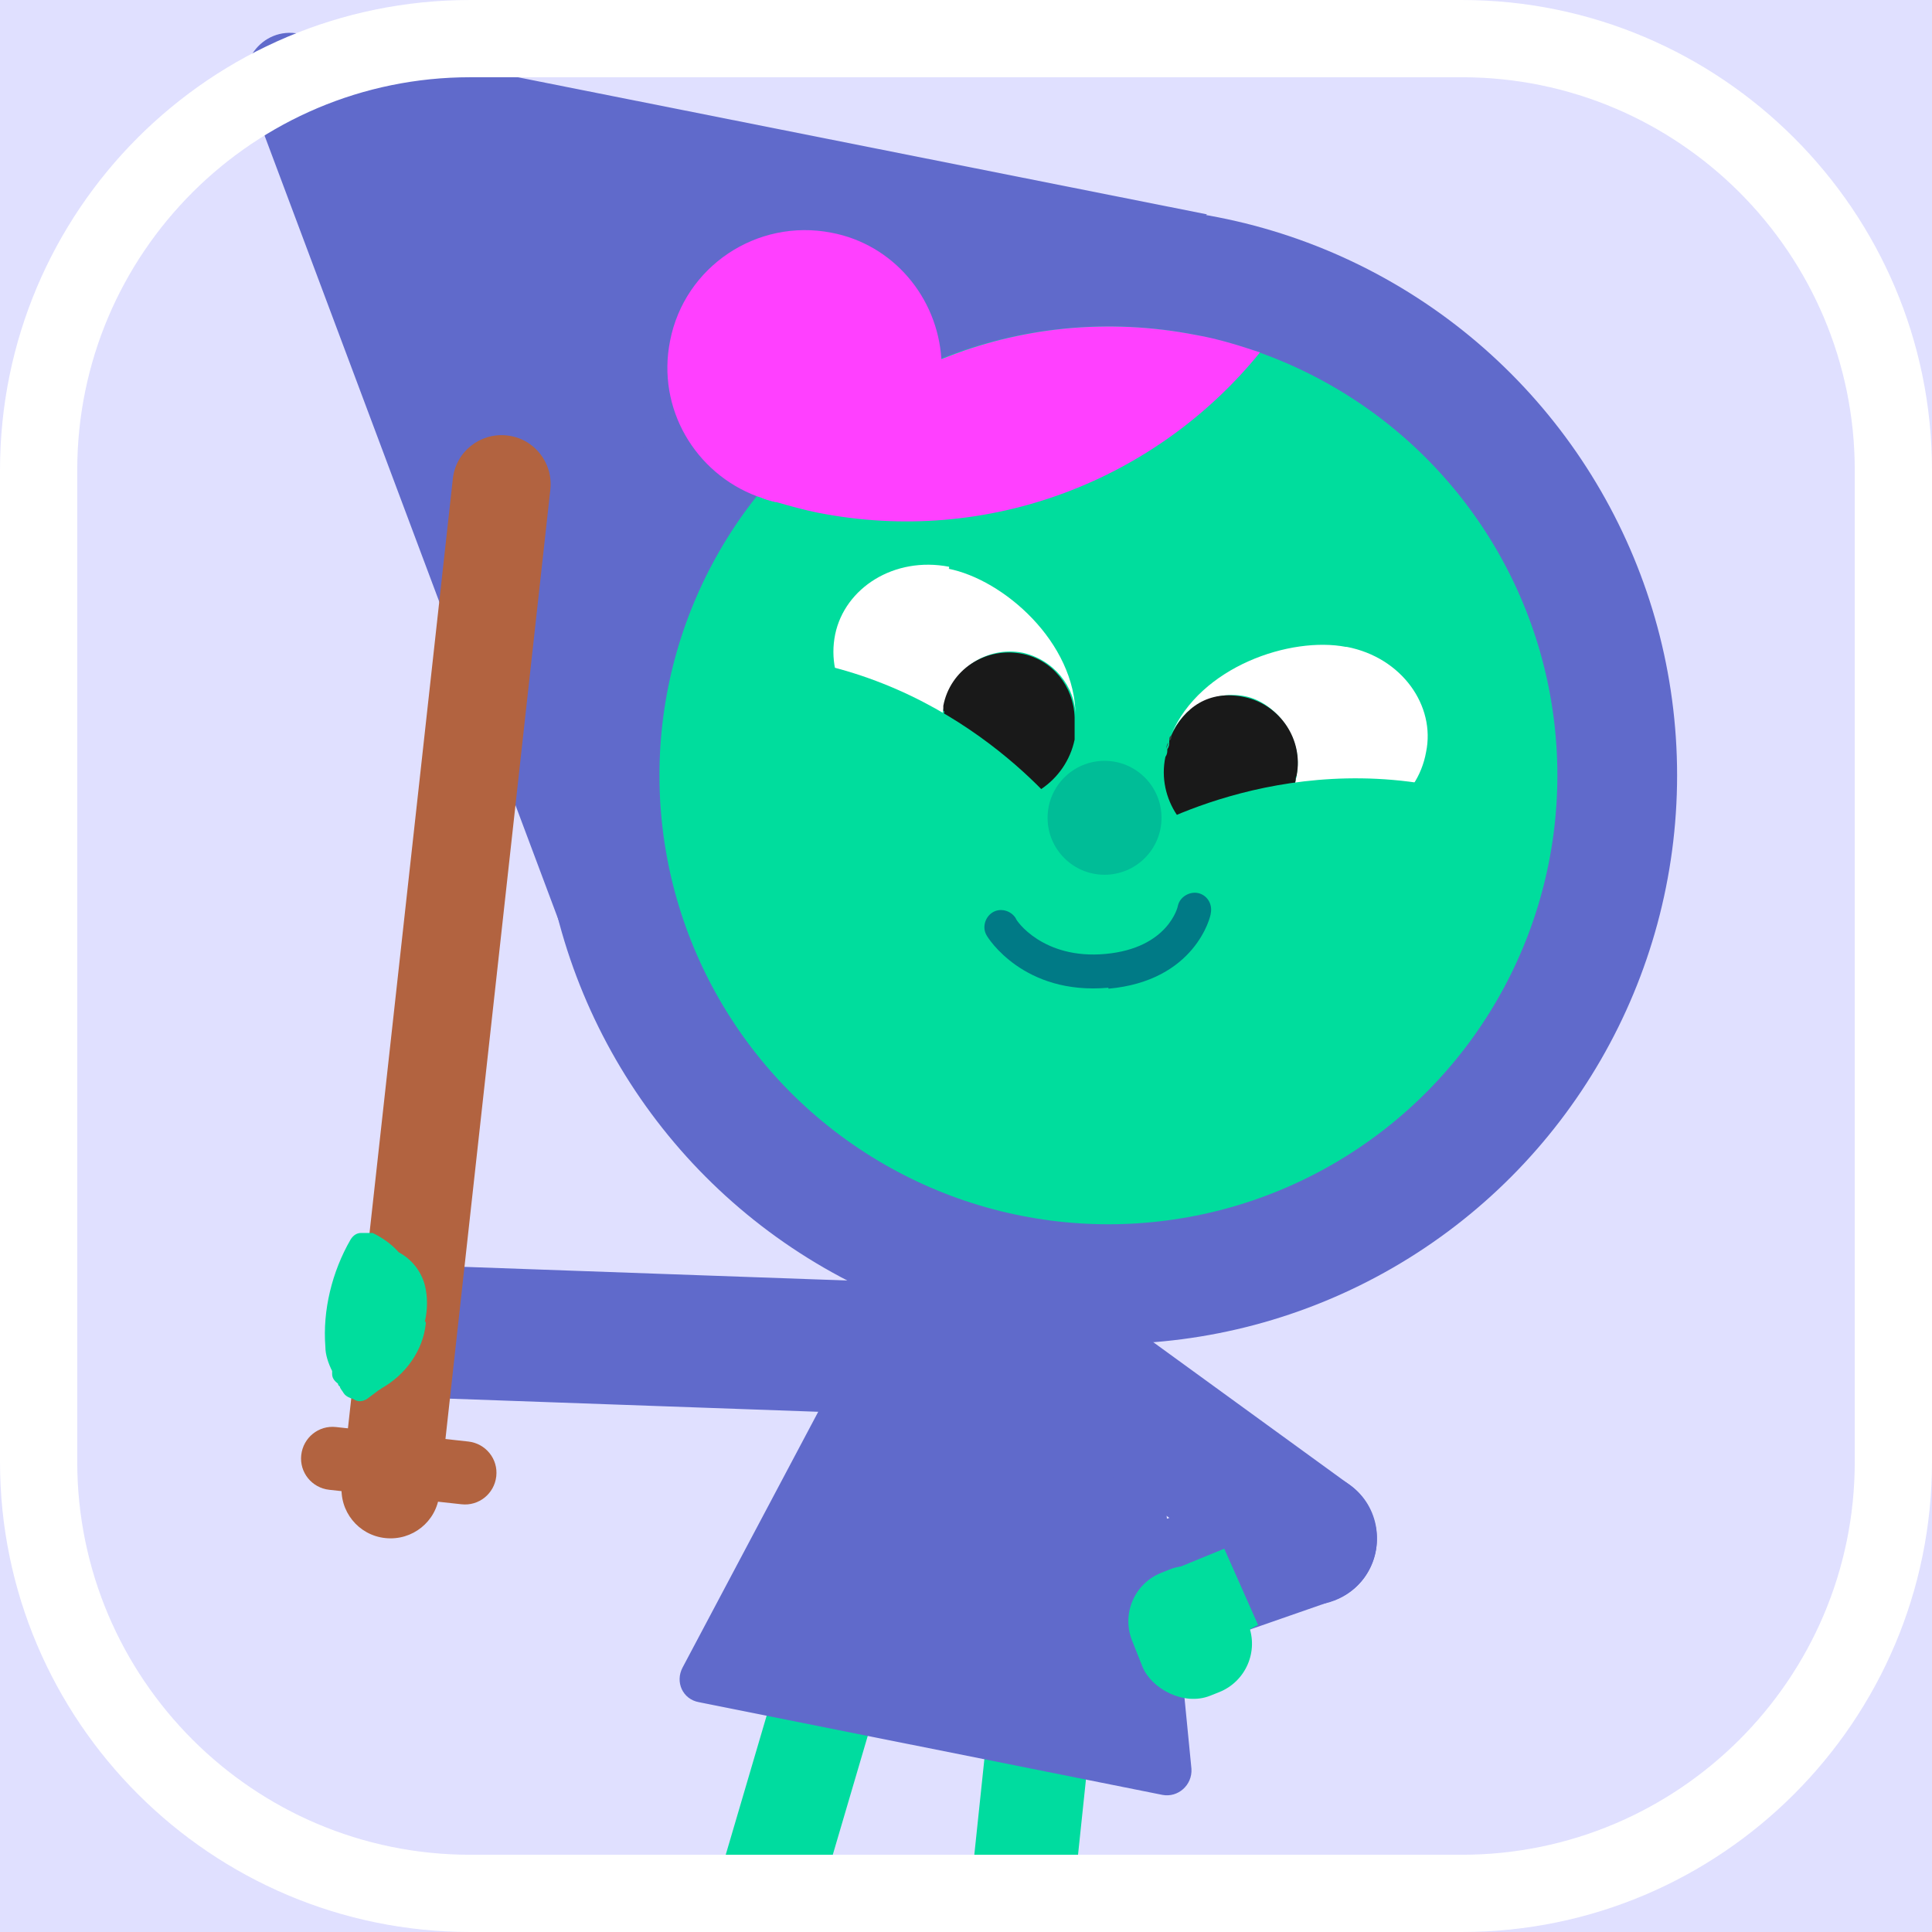 <svg xmlns="http://www.w3.org/2000/svg" version="1.1" xmlns:xlink="http://www.w3.org/1999/xlink" width="200.1" height="200.1"><svg id="SvgjsSvg1012" xmlns="http://www.w3.org/2000/svg" xmlns:xlink="http://www.w3.org/1999/xlink" version="1.1" viewBox="0 0 200.1 200.1">
  <!-- Generator: Adobe Illustrator 29.6.0, SVG Export Plug-In . SVG Version: 2.1.1 Build 207)  -->
  <defs>
    <style>
      .st0 {
        fill: none;
      }

      .st1 {
        fill: #606acb;
      }

      .st2 {
        fill: #b26340;
      }

      .st3 {
        fill: #00dd9d;
      }

      .st4 {
        fill: #e0e0ff;
      }

      .st5 {
        fill: url(#linear-gradient);
      }

      .st6 {
        fill: #007a86;
      }

      .st7 {
        clip-path: url(#clippath-1);
      }

      .st8 {
        fill: #fff;
      }

      .st9 {
        fill: #006069;
      }

      .st10 {
        fill: #383d41;
      }

      .st11 {
        fill: #00bd97;
      }

      .st12 {
        fill: #191919;
      }

      .st13 {
        clip-path: url(#clippath);
      }

      .st14 {
        fill: #ff40ff;
      }

      .st15 {
        fill: #fffaf9;
      }

      .st16 {
        fill: #00dc9f;
      }
    </style>
    <clipPath id="SvgjsClipPath1011">
      <rect class="st0" x="4" y="4" width="192.1" height="192.1" rx="44.6" ry="44.6"></rect>
    </clipPath>
    <clipPath id="SvgjsClipPath1010">
      <rect class="st0" x="4" y="4" width="192.1" height="192.1" rx="44.6" ry="44.6"></rect>
    </clipPath>
    <linearGradient id="SvgjsLinearGradient1009" x1="35.6" y1="1445.7" x2="35.6" y2="1385.8" gradientTransform="translate(278.5 -1215.8) rotate(11.2)" gradientUnits="userSpaceOnUse">
      <stop offset="0" stop-color="#ffd900"></stop>
      <stop offset=".2" stop-color="#ffd600"></stop>
      <stop offset=".4" stop-color="#fc0"></stop>
      <stop offset=".5" stop-color="#ffbc00"></stop>
      <stop offset=".7" stop-color="#ffa600"></stop>
      <stop offset=".8" stop-color="#ff8900"></stop>
      <stop offset=".9" stop-color="#ff6700"></stop>
      <stop offset="1" stop-color="#ff4800"></stop>
    </linearGradient>
  </defs>
  <g>
    <rect class="st8" x="4" y="4" width="192.1" height="192.1" rx="44.6" ry="44.6"></rect>
    <g class="st13">
      <g>
        <path class="st8" d="M199.7-15.1h-25.6c-32.4,0-58.6,26.3-58.6,58.6h0c0,20.9,10.9,39.2,27.3,49.6-.5,5.5-2.4,12.9-7.8,19.3-1,1.1-.2,2.9,1.3,2.9,6.9,0,21.8-1.2,32.9-13.4,1.6,0,3.2.2,4.9.2h25.6c32.4,0,58.6-26.3,58.6-58.6h0c0-32.4-26.3-58.6-58.6-58.6h0Z"></path>
        <polygon class="st8" points="127.4 203.7 118.2 207 106.4 164.8 115.6 161.5 127.4 203.7"></polygon>
        <path class="st8" d="M131.1,203.1l-.2-.8c-.7-2.3-3.1-3.5-5.3-2.9l-7.1,2.2c-2.3.7-3.5,3.1-2.9,5.3l.2.8,15.3-4.6Z"></path>
        <polygon class="st8" points="90.7 210.5 100.5 210.2 96.4 166.6 86.6 166.9 90.7 210.5"></polygon>
        <path class="st8" d="M73.6,27.1L-12.8,43h0c-3.6.6-4.8,5.1-2,7.5l59.3,65.4,28.7-87.9h0l.3-.9h0Z"></path>
        <circle class="st8" cx="84.6" cy="80" r="54"></circle>
        <circle class="st8" cx="84.6" cy="80" r="42.6"></circle>
        <path class="st8" d="M105.5,129.8l-6.2-3.1c-1.1-4-5.2,3-5.6,2.9l-8.2,3.8c-1.6,0-3,1.2-3.1,2.8l-4.1,37.3c-.2,1.5,1.2,2.8,2.7,2.5l22-4.1,22-4.1c1.5-.3,2.3-1.9,1.6-3.3l-17.2-33.4c-.7-1.4-2.4-2.1-3.9-1.5,0,0,0,.2,0,.2Z"></path>
        <path class="st8" d="M43.3,159.7c-2.9.5-5.9-1-7-3.9-1.3-3.2.3-6.9,3.6-8.1l46.1-16.5c3.2-1.3,6.9.3,8.1,3.6,1.3,3.2-.3,6.9-3.6,8.1l-46.1,16.5c-.4.1-.8.3-1.2.3h0Z"></path>
        <path class="st8" d="M130.3,146.4c-.9.2-1.8.1-2.7,0l-24.5-6.3c-3.4-.9-5.4-4.3-4.5-7.6.9-3.4,4.3-5.4,7.6-4.5l24.5,6.3c3.4.9,5.4,4.3,4.5,7.6-.6,2.4-2.6,4.2-4.9,4.6h0Z"></path>
        <path class="st8" d="M115.3,159.4c-2.1.4-4.4-.3-5.9-2.1-2.3-2.6-2-6.6.6-8.9l14.9-13c2.6-2.3,6.6-2,8.9.6s2,6.6-.6,8.9l-14.9,13c-.9.8-1.9,1.2-3,1.4h0Z"></path>
        <path class="st8" d="M117.6,148.5h0c2.2-2,5.6-1.9,7.6.2l1.2,1.3c2,2.2,1.9,5.6-.2,7.6h0c-2.2,2-5.6,1.9-7.6-.2l-1.2-1.3c-2-2.2-1.9-5.6.2-7.6Z"></path>
        <polygon class="st8" points="117.6 148.4 121.9 144.2 127.6 149.7 126.3 151.2 117.6 148.4"></polygon>
        <path class="st8" d="M47.5,172.6c-2.5.7-5.1-.8-5.8-3.3l-25.4-92.5c-.7-2.5.8-5.1,3.3-5.8,2.5-.7,5.1.8,5.8,3.3l25.4,92.5c.7,2.5-.8,5.1-3.3,5.8Z"></path>
        <path class="st8" d="M55.9,180.2l-7-2.2-4.9,5.5c-2.8,2.3-7.2,15.7-3.2,30.4s10.4,14.8,11.7,14.4,1.4-1.6,1.4-1.6c4.3,5.6,8.8,4.6,9.5,4.5.7-.1,5.1-1.7,5.9-8.7,0,0,.8,1,2,.6s6.8-3.7,2.7-18.4c-4-14.7-14.7-24-18.3-24.5h.2Z"></path>
        <path class="st8" d="M56.3,180.8l-12.2,3.3c-1.6.4-3.2-.5-3.7-2.1-.4-1.6.5-3.2,2.1-3.7l12.2-3.3c1.6-.4,3.2.5,3.7,2.1.4,1.6-.5,3.2-2.1,3.7Z"></path>
        <path class="st8" d="M43.4,152.2c-.2-1.2-.7-2.3-1.3-3.2-.9-1.1-2.1-1.8-3.4-2h-.2c-.9-.4-1.9-.6-3-.7h-.4c-.3,0-.5,0-.7.2-.3.2-.6.5-.7,1-.5,3.5,0,7.2,1.5,10.3.3.7.8,1.4,1.5,1.9,0,0,0,.2.2.2,0,.3.4.5.8.6,0,0,.2.1.2.2.2.2.4.3.6.5.3.2.7.3,1,.2.4,0,.9,0,1.2-.5.3-.4.5-.8.7-1.2h0s0-.2.2-.3c1.7-2,2.4-4.7,1.7-7.3h.1Z"></path>
        <path class="st8" d="M92,98.7c-7.2,3.7-12.4-.2-12.6-.4-.7-.5-.8-1.6-.3-2.3.5-.7,1.5-.8,2.2-.3.2,0,3.8,2.8,9.2,0s4.7-6.7,4.7-6.8c0-.9.5-1.7,1.3-1.8.9,0,1.7.5,1.8,1.3,0,.3,1,6.5-6.4,10.2h.1Z"></path>
        <g>
          <g>
            <path class="st8" d="M88.8,75.7v-.6.7h0Z"></path>
            <path class="st8" d="M88.7,75v-.2.2Z"></path>
            <path class="st8" d="M101,60.4c-5.2,1-12.2,6.8-12.3,13.9,0-2.9,2.2-5.4,5.1-5.9s6.7,1.6,7.3,5v.5h0l.7,3.7v2c.6-.8,1-1.7,1.3-2.7h1.8c4.5-.8,7.6-5.2,6.7-9.8-.8-4.5-5.5-7.5-10.7-6.5h0v-.2Z"></path>
            <path class="st8" d="M88.7,75.1h0Z"></path>
            <path class="st8" d="M88.7,74.8v-.5.5Z"></path>
            <path class="st8" d="M101.3,73.9h0v-.5c-.6-3.4-3.9-5.7-7.3-5s-5,3.1-5.1,5.9v.7h0v.6c0,.2,0,0,0,0v.7c.7,4,4.6,6.6,8.6,5.9s3.5-1.4,4.5-2.8v-2l-.7-3.7v.2Z"></path>
          </g>
          <path class="st8" d="M89.1,84.4s9.6-12.9,26.9-15.2l.6,5-11.3,5.9-6.2,7.4s-10-3.1-10-3.1Z"></path>
        </g>
        <g>
          <g>
            <path class="st8" d="M80,77.3v-.6c0,.2,0,.4.2.7h-.2Z"></path>
            <path class="st8" d="M79.9,76.6v-.2.2Z"></path>
            <path class="st8" d="M63.2,67.4c5.2-1,13.8,2,16.5,8.6-1.1-2.6-4-4.3-6.9-3.7-3.4.6-5.7,3.9-5,7.3s0,.3,0,.5h0l.7,3.7c0,.7.4,1.3.7,1.9-.9-.5-1.6-1.2-2.2-2.1-.5.2-1.1.4-1.7.5-4.5.8-8.9-2.2-9.8-6.7-.8-4.5,2.4-9,7.7-9.9h0Z"></path>
            <path class="st8" d="M79.9,76.7h0Z"></path>
            <path class="st8" d="M79.8,76.5c0-.2,0-.3-.2-.5,0,.2,0,.3.2.5Z"></path>
            <path class="st8" d="M67.8,80.1h0v-.5c-.6-3.4,1.6-6.7,5-7.3,2.9-.5,5.8,1.1,6.9,3.7,0,.2,0,.3.2.5v.2h0v.6c0,.2,0,0,0,0,0,.2,0,.5.2.7.7,4-1.9,7.8-5.9,8.6-1.9.3-3.7,0-5.2-1-.3-.6-.5-1.2-.7-1.9l-.7-3.7h.2Z"></path>
          </g>
          <path class="st8" d="M82.9,85.5s-13.6-8.6-30.5-4.6l1.2,4.9,12.6,1.5,8.6,8.1,8.1-9.8h0Z"></path>
        </g>
        <circle class="st8" cx="85.8" cy="83.9" r="5.4"></circle>
        <g>
          <path class="st8" d="M43.9,67.7h0Z"></path>
          <path class="st8" d="M43.8,67.7h0Z"></path>
          <path class="st8" d="M55.2,49.1c.5,1,.8,2.1,1,3.2,1.3,7.1-3.4,13.9-10.4,15.2-.6,0-1.3.2-1.9.2,1.9,0,3.9-.3,5.8-.7,16.3-3,28.8-14.8,33.4-29.6-2,0-4.1.3-6.2.7-8.4,1.6-15.9,5.5-21.6,11h-.1Z"></path>
          <path class="st8" d="M55.2,49.1c-2.5-5.2-8.2-8.3-14.1-7.2-7.1,1.3-11.7,8.1-10.4,15.2,1.2,6.4,6.8,10.8,13.2,10.7,2.1-7.1,6.1-13.5,11.4-18.6h0Z"></path>
          <path class="st8" d="M56.2,52.3c-.2-1.1-.6-2.2-1-3.2-5.3,5.1-9.3,11.5-11.4,18.6h0c.6,0,1.3,0,1.9-.2,7.1-1.3,11.7-8.1,10.4-15.2h0Z"></path>
        </g>
        <path class="st8" d="M159.8,30.2c.2-2.5.6-4.3,1.6-5.6,1.3-1.7,2.9-3,6.1-2.7s4.6,1.8,5.6,3.6c.8,1.5.8,3.3.6,5.8l-2.2,26.5c-.2,2.4-.7,4.3-1.6,5.7-1.3,1.7-2.8,3-6,2.7s-4.5-1.8-5.5-3.6c-.8-1.5-.9-3.3-.7-5.8l2.2-26.5h-.1Z"></path>
        <path class="st8" d="M141.6,36.2c-.2-2.5-.1-4.3.6-5.7.9-1.8,2.4-3.4,5.5-3.6s4.8,1,6,2.7c1,1.3,1.4,3,1.6,5.5l1.6,18.7c.2,2.4,0,4.3-.7,5.8-.9,1.8-2.3,3.4-5.4,3.6-3.1.3-4.7-1-6-2.7-1-1.3-1.4-3.1-1.7-5.6l-1.6-18.7h0Z"></path>
        <path class="st8" d="M127,49.6c-.2-2.5,0-4.3.6-5.8,1-1.9,2.4-3.4,5.6-3.7s4.8,1,6.1,2.7c1,1.3,1.4,3.1,1.6,5.6l.6,7.3c.2,2.4,0,4.4-.7,5.8-1,1.9-2.3,3.4-5.5,3.7s-4.8-1-6-2.7c-1-1.3-1.5-3.1-1.7-5.6l-.6-7.3h0Z"></path>
        <path class="st8" d="M173.7,49.8c-.3-2.5-.3-4.3.4-5.8.9-1.9,2.2-3.5,5.4-3.9,3.1-.4,4.9.8,6.2,2.4,1.1,1.3,1.5,3,1.8,5.5l.9,7.3c.3,2.4.2,4.4-.5,5.9-.9,1.9-2.2,3.5-5.3,3.9s-4.8-.8-6.1-2.4c-1.1-1.3-1.6-3.1-1.9-5.6l-.9-7.3h0Z"></path>
      </g>
    </g>
  </g>
  <g class="st7">
    <g>
      <rect class="st4" x="-6.1" y="-17.3" width="228.8" height="242.7"></rect>
      <path class="st9" d="M131.1,203.1l-.2-.8c-.7-2.3-3.1-3.5-5.3-2.9l-7.1,2.2c-2.3.7-3.5,3.1-2.9,5.3l.2.8,15.3-4.6Z"></path>
      <g>
        <polygon class="st16" points="108.4 223 97.7 222.6 102.7 175.1 113.4 175.5 108.4 223"></polygon>
        <polygon class="st16" points="68.4 215.1 78.4 218.8 91.9 172.9 81.9 169.2 68.4 215.1"></polygon>
        <path class="st1" d="M125,22.2L31,3.5h0c-3.9-.8-6.9,3.3-5,6.8l33.8,90.2L124.3,23h0l.7-.8Z"></path>
        <circle class="st1" cx="114.8" cy="80.3" r="58.9"></circle>
        <circle class="st3" cx="114.8" cy="80.3" r="46.5"></circle>
        <path class="st1" d="M116,139.2l-5-5.6c.5-4.5-6.5.9-6.9.7l-9.9.6c-1.6-.7-3.5,0-4.3,1.6l-19.2,36.2c-.8,1.5,0,3.3,1.7,3.6l24,4.8,24,4.8c1.6.3,3.1-1,3-2.7l-4-40.8c-.2-1.7-1.6-3.1-3.4-3.1h0Z"></path>
        <path class="st1" d="M40.8,144.5c-3.2-.6-5.5-3.4-5.5-6.7s3.1-6.8,6.9-6.8l53.3,1.9c3.8,0,6.8,3.1,6.8,6.9s-3.1,6.8-6.9,6.8l-53.3-1.9c-.4,0-.9,0-1.3-.1h0Z"></path>
        <path class="st1" d="M134.4,166.1c-.9-.2-1.9-.6-2.7-1.2l-22.3-16.2c-3.1-2.2-3.7-6.5-1.5-9.6s6.5-3.7,9.6-1.5l22.3,16.2c3.1,2.2,3.7,6.5,1.5,9.6-1.6,2.2-4.3,3.2-6.9,2.7Z"></path>
        <path class="st1" d="M114,173.2c-2.3-.5-4.3-2.1-5.1-4.5-1.3-3.6.6-7.5,4.2-8.7l20.4-7.1c3.6-1.3,7.5.6,8.7,4.2,1.3,3.6-.6,7.5-4.2,8.7l-20.4,7.1c-1.2.4-2.4.5-3.6.3Z"></path>
        <rect class="st3" x="117.4" y="162.2" width="11.8" height="13.7" rx="5.4" ry="5.4" transform="translate(-53.8 57.6) rotate(-21.7)"></rect>
        <polygon class="st3" points="120.7 162.9 126.8 160.4 130.3 168.3 128.4 169.3 120.7 162.9"></polygon>
        <path class="st2" d="M39.9,159.3c-2.8-.3-4.8-2.8-4.5-5.6l11.5-104.1c.3-2.8,2.8-4.8,5.6-4.5s4.8,2.8,4.5,5.6l-11.5,104.1c-.3,2.8-2.8,4.8-5.6,4.5h0Z"></path>
        <path class="st5" d="M47.6,155l-6.2-5.1-7.2,3.6c-3.8,1.2-13.6,13-15.5,29.5-1.8,16.5,4.6,19.2,6.1,19.3s2.1-1,2.1-1c2.1,7.4,7.1,8.3,7.8,8.3s5.8.4,9.5-6.4c0,0,.4,1.3,1.8,1.5s8.4-1,10.2-17.5c1.8-16.5-5.2-30.2-8.7-32.2h.1Z"></path>
        <path class="st2" d="M47.8,155.8l-13.7-1.5c-1.8-.2-3.1-1.8-2.9-3.6s1.8-3.1,3.6-2.9l13.7,1.5c1.8.2,3.1,1.8,2.9,3.6-.2,1.8-1.8,3.1-3.6,2.9Z"></path>
        <path class="st3" d="M44,136.9c.3-1.3.3-2.6,0-3.8-.4-1.5-1.4-2.7-2.7-3.4h0c-.8-.9-1.7-1.5-2.7-2h-1.2c-.4,0-.8.2-1.1.7-1.9,3.3-2.9,7.3-2.6,11.1,0,.8.3,1.7.7,2.5v.3c0,.4.2.7.6,1,0,0,0,.2.2.3,0,.2.3.5.4.7.2.3.6.5,1,.6.4.3.9.3,1.4,0,.4-.3.8-.6,1.2-.9h0s.2-.1.3-.2c2.5-1.4,4.3-3.9,4.6-6.7h0v-.2Z"></path>
        <path class="st6" d="M114.8,102.3c-8.8.8-12.5-5.2-12.6-5.4-.5-.8-.2-1.9.6-2.4.8-.5,1.9-.2,2.4.6,0,.2,2.8,4.3,9.3,3.7s7.5-4.9,7.5-5c.2-.9,1.2-1.5,2.1-1.3s1.5,1.1,1.3,2.1c0,.3-1.6,7-10.6,7.8h0Z"></path>
        <g>
          <g>
            <path class="st10" d="M120.8,77.6c0-.2,0-.4.2-.7,0,.2-.2.5-.2.7h0Z"></path>
            <path class="st15" d="M121,76.9v-.2.2Z"></path>
            <path class="st8" d="M139.4,67c-5.7-1.1-15.1,2-18.1,9.1,1.3-2.9,4.4-4.6,7.6-4s6.1,4.3,5.4,8.1c0,.2,0,.3-.1.5h0l-.8,4c-.1.7-.4,1.4-.7,2,.9-.6,1.8-1.3,2.4-2.2.6.3,1.2.5,1.9.6,5,1,9.8-2.2,10.7-7.2,1-4.8-2.5-9.8-8.2-10.9h0Z"></path>
            <path class="st10" d="M121,76.9h0Z"></path>
            <path class="st10" d="M121.1,76.7c0-.2,0-.4.2-.5,0,.2,0,.4-.2.5Z"></path>
            <path class="st12" d="M134.2,80.8h0c0-.2,0-.3.1-.5.7-3.7-1.7-7.3-5.4-8.1s-6.3,1.1-7.6,4c0,.2,0,.4-.2.5v.2h0c0,.2,0,.4-.2.7s0,0,0,0c0,.3,0,.5-.2.8-.9,4.3,2,8.6,6.3,9.4,2.1.4,4.1,0,5.7-1,.3-.6.6-1.3.7-2l.8-4h0Z"></path>
          </g>
          <path class="st3" d="M117.6,86.5s14.9-9.2,33.4-4.6l-1.4,5.3-13.8,1.4-9.3,5.1s-8.9-7.2-8.9-7.2Z"></path>
        </g>
        <g>
          <g>
            <path class="st10" d="M111.3,75.7v-.7.7h0Z"></path>
            <path class="st15" d="M111.4,75v-.2.2Z"></path>
            <path class="st8" d="M98.2,58.9c5.7,1.1,13.2,7.6,13.2,15.3,0-3.1-2.3-5.9-5.5-6.6-3.7-.7-7.3,1.7-8.1,5.4s0,.4,0,.5h0l-.8,4c0,.7-.2,1.4,0,2.1-.6-.9-1.1-1.9-1.4-3-.6,0-1.3,0-1.9-.2-5-1-8.2-5.8-7.2-10.7,1-4.8,6.1-8.1,11.8-7v.2h0Z"></path>
            <path class="st10" d="M111.4,75h0Z"></path>
            <path class="st10" d="M111.4,74.8v-.6.6Z"></path>
            <path class="st12" d="M97.7,73.6h0v-.5c.7-3.7,4.3-6.1,8.1-5.4,3.2.6,5.4,3.4,5.5,6.6v.8h0v.7c0,.3,0,0,0,0v.8c-.9,4.3-5.1,7.2-9.4,6.3-2.1-.4-3.8-1.6-4.9-3.1v-2.1l.8-4h0Z"></path>
          </g>
          <path class="st3" d="M110.9,85.2s-10.3-14.2-29.1-17l-.7,5.4,12.2,6.6,5.5,11.7,12.2-6.6h0Z"></path>
        </g>
        <circle class="st11" cx="114.4" cy="84.7" r="5.9"></circle>
        <g>
          <path class="st11" d="M78.5,51.4h0Z"></path>
          <path class="st11" d="M78.4,51.3h0Z"></path>
          <g>
            <path class="st14" d="M80.4,52c-.6-.2-1.2-.4-1.8-.6.5.3,1.2.5,1.8.6Z"></path>
            <path class="st14" d="M80.6,52c0,0-.1,0-.2,0,1.4.4,2.8.8,4.3,1.1,17.7,3.5,35.1-3.4,45.8-16.6-2.1-.7-4.3-1.4-6.6-1.8-9.2-1.8-18.3-.8-26.4,2.5h0c-.4-6.4-5-11.9-11.4-13.1-7.7-1.5-15.2,3.5-16.7,11.2-1.4,7,2.6,13.7,9,16.1,0,0,0,0,0,0,.6.2,1.2.4,1.9.6M97.5,37.4c0,0,0-.1,0-.2,0,0,0,0,0,0,0,0,0,.1,0,.2Z"></path>
          </g>
        </g>
      </g>
    </g>
  </g>
  <path class="st8" d="M151.4,200.1H48.7c-26.8,0-48.7-21.8-48.7-48.7V48.7C0,21.8,21.8,0,48.7,0h102.7c26.8,0,48.7,21.8,48.7,48.7v102.7c0,26.8-21.8,48.7-48.7,48.7h0ZM48.7,8c-22.4,0-40.7,18.2-40.7,40.7v102.7c0,22.4,18.2,40.7,40.7,40.7h102.7c22.4,0,40.7-18.2,40.7-40.7V48.7c0-22.4-18.2-40.7-40.7-40.7H48.7Z"></path>
</svg><style>@media (prefers-color-scheme: light) { :root { filter: none; } }
@media (prefers-color-scheme: dark) { :root { filter: none; } }
</style></svg>
